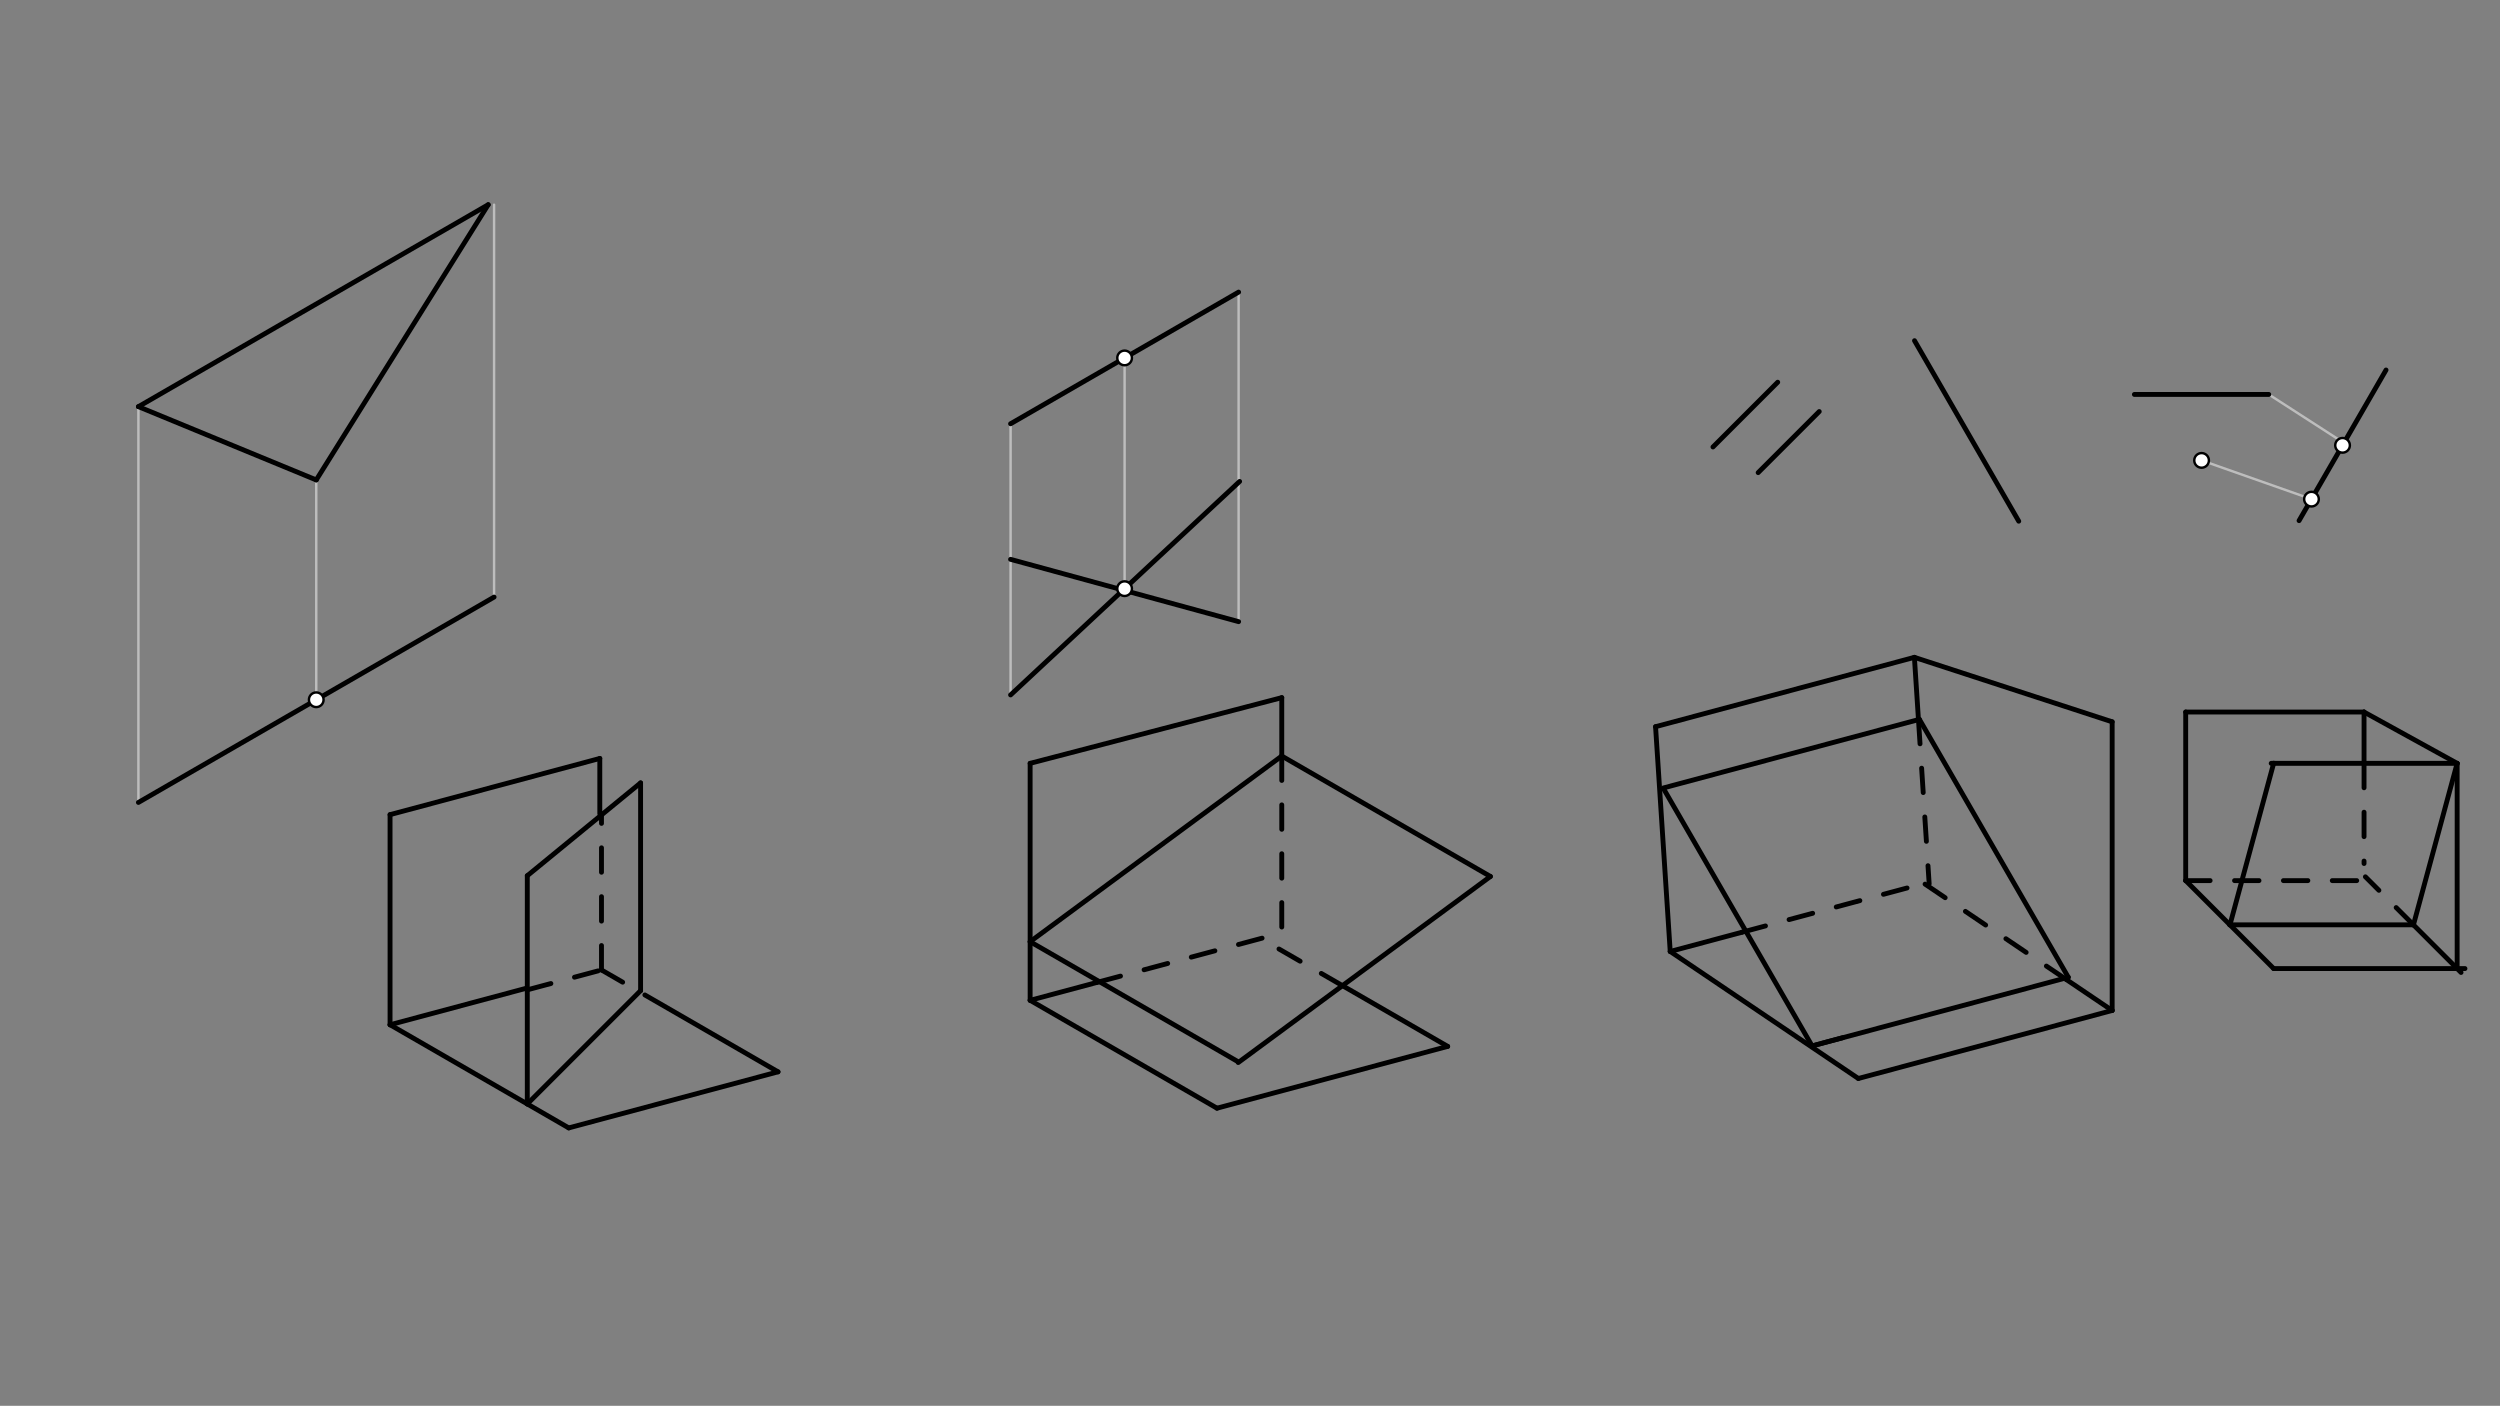 <svg xmlns="http://www.w3.org/2000/svg" class="svg--1it" height="100%" preserveAspectRatio="xMidYMid meet" viewBox="0 0 1023.307 575.433" width="100%"><rect x="0" y="0" width="1023.307" height="575.433" fill="#808080" stroke="none"/><defs><marker id="marker-arrow" markerHeight="16" markerUnits="userSpaceOnUse" markerWidth="24" orient="auto-start-reverse" refX="24" refY="4" viewBox="0 0 24 8"><path d="M 0 0 L 24 4 L 0 8 z" stroke="inherit"></path></marker></defs><g class="aux-layer--1FB"><g class="element--2qn"><line stroke="#BDBDBD" stroke-dasharray="none" stroke-linecap="round" stroke-width="1" x1="56.656" x2="56.656" y1="328.453" y2="166.453"></line></g><g class="element--2qn"><line stroke="#BDBDBD" stroke-dasharray="none" stroke-linecap="round" stroke-width="1" x1="202.235" x2="202.235" y1="244.403" y2="83.792"></line></g><g class="element--2qn"><line stroke="#BDBDBD" stroke-dasharray="none" stroke-linecap="round" stroke-width="1" x1="129.446" x2="129.446" y1="286.428" y2="196.453"></line></g><g class="element--2qn"><line stroke="#BDBDBD" stroke-dasharray="none" stroke-linecap="round" stroke-width="1" x1="413.656" x2="413.656" y1="173.453" y2="284.453"></line></g><g class="element--2qn"><line stroke="#BDBDBD" stroke-dasharray="none" stroke-linecap="round" stroke-width="1" x1="506.99" x2="506.99" y1="119.567" y2="254.453"></line></g><g class="element--2qn"><line stroke="#BDBDBD" stroke-dasharray="none" stroke-linecap="round" stroke-width="1" x1="460.323" x2="460.323" y1="146.51" y2="241.703"></line></g><g class="element--2qn"><line stroke="#BDBDBD" stroke-dasharray="none" stroke-linecap="round" stroke-width="1" x1="928.656" x2="959.656" y1="161.453" y2="181.453"></line></g><g class="element--2qn"><line stroke="#BDBDBD" stroke-dasharray="none" stroke-linecap="round" stroke-width="1" x1="901.156" x2="946.14" y1="188.453" y2="204.31"></line></g></g><g class="main-layer--3Vd"><g class="element--2qn"><line stroke="#000000" stroke-dasharray="none" stroke-linecap="round" stroke-width="2" x1="56.656" x2="202.235" y1="328.453" y2="244.403"></line></g><g class="element--2qn"><line stroke="#000000" stroke-dasharray="none" stroke-linecap="round" stroke-width="2" x1="56.656" x2="199.83" y1="166.453" y2="83.792"></line></g><g class="element--2qn"><line stroke="#000000" stroke-dasharray="none" stroke-linecap="round" stroke-width="2" x1="159.656" x2="159.656" y1="333.453" y2="419.453"></line></g><g class="element--2qn"><line stroke="#000000" stroke-dasharray="none" stroke-linecap="round" stroke-width="2" x1="159.656" x2="245.511" y1="333.453" y2="310.448"></line></g><g class="element--2qn"><line stroke="#000000" stroke-dasharray="none" stroke-linecap="round" stroke-width="2" x1="159.656" x2="232.794" y1="419.453" y2="461.679"></line></g><g class="element--2qn"><line stroke="#000000" stroke-dasharray="none" stroke-linecap="round" stroke-width="2" x1="232.794" x2="318.461" y1="461.679" y2="438.725"></line></g><g class="element--2qn"><line stroke="#000000" stroke-dasharray="none" stroke-linecap="round" stroke-width="2" x1="159.656" x2="215.117" y1="419.453" y2="404.592"></line></g><g class="element--2qn"><line stroke="#000000" stroke-dasharray="none" stroke-linecap="round" stroke-width="2" x1="318.461" x2="263.962" y1="438.725" y2="407.259"></line></g><g class="element--2qn"><line stroke="#000000" stroke-dasharray="none" stroke-linecap="round" stroke-width="2" x1="215.83" x2="262.208" y1="451.885" y2="405.506"></line></g><g class="element--2qn"><line stroke="#000000" stroke-dasharray="none" stroke-linecap="round" stroke-width="2" x1="262.208" x2="262.208" y1="405.506" y2="320.453"></line></g><g class="element--2qn"><line stroke="#000000" stroke-dasharray="none" stroke-linecap="round" stroke-width="2" x1="215.83" x2="215.83" y1="451.885" y2="358.453"></line></g><g class="element--2qn"><line stroke="#000000" stroke-dasharray="none" stroke-linecap="round" stroke-width="2" x1="215.83" x2="262.208" y1="358.453" y2="320.453"></line></g><g class="element--2qn"><line stroke="#000000" stroke-dasharray="none" stroke-linecap="round" stroke-width="2" x1="245.511" x2="245.511" y1="310.448" y2="333.057"></line></g><g class="element--2qn"><line stroke="#000000" stroke-dasharray="10" stroke-linecap="round" stroke-width="2" x1="215.83" x2="246.202" y1="405.169" y2="397.031"></line></g><g class="element--2qn"><line stroke="#000000" stroke-dasharray="10" stroke-linecap="round" stroke-width="2" x1="246.202" x2="246.202" y1="397.031" y2="333.057"></line></g><g class="element--2qn"><line stroke="#000000" stroke-dasharray="10" stroke-linecap="round" stroke-width="2" x1="246.202" x2="261.877" y1="397.031" y2="406.081"></line></g><g class="element--2qn"><line stroke="#000000" stroke-dasharray="none" stroke-linecap="round" stroke-width="2" x1="56.656" x2="129.446" y1="166.453" y2="196.453"></line></g><g class="element--2qn"><line stroke="#000000" stroke-dasharray="none" stroke-linecap="round" stroke-width="2" x1="199.83" x2="129.446" y1="83.792" y2="196.453"></line></g><g class="element--2qn"><line stroke="#000000" stroke-dasharray="none" stroke-linecap="round" stroke-width="2" x1="413.656" x2="506.99" y1="173.453" y2="119.567"></line></g><g class="element--2qn"><line stroke="#000000" stroke-dasharray="none" stroke-linecap="round" stroke-width="2" x1="506.99" x2="413.656" y1="254.453" y2="228.953"></line></g><g class="element--2qn"><line stroke="#000000" stroke-dasharray="none" stroke-linecap="round" stroke-width="2" x1="413.656" x2="507.404" y1="284.453" y2="197.067"></line></g><g class="element--2qn"><line stroke="#000000" stroke-dasharray="none" stroke-linecap="round" stroke-width="2" x1="421.656" x2="421.656" y1="312.453" y2="409.453"></line></g><g class="element--2qn"><line stroke="#000000" stroke-dasharray="none" stroke-linecap="round" stroke-width="2" x1="421.656" x2="498.142" y1="409.453" y2="453.612"></line></g><g class="element--2qn"><line stroke="#000000" stroke-dasharray="none" stroke-linecap="round" stroke-width="2" x1="498.142" x2="592.566" y1="453.612" y2="428.311"></line></g><g class="element--2qn"><line stroke="#000000" stroke-dasharray="none" stroke-linecap="round" stroke-width="2" x1="421.656" x2="524.656" y1="385.453" y2="309.453"></line></g><g class="element--2qn"><line stroke="#000000" stroke-dasharray="none" stroke-linecap="round" stroke-width="2" x1="524.656" x2="610.057" y1="309.453" y2="358.759"></line></g><g class="element--2qn"><line stroke="#000000" stroke-dasharray="none" stroke-linecap="round" stroke-width="2" x1="421.656" x2="506.452" y1="385.453" y2="434.41"></line></g><g class="element--2qn"><line stroke="#000000" stroke-dasharray="none" stroke-linecap="round" stroke-width="2" x1="610.057" x2="506.832" y1="358.759" y2="434.925"></line></g><g class="element--2qn"><line stroke="#000000" stroke-dasharray="none" stroke-linecap="round" stroke-width="2" x1="524.656" x2="524.656" y1="309.453" y2="285.564"></line></g><g class="element--2qn"><line stroke="#000000" stroke-dasharray="none" stroke-linecap="round" stroke-width="2" x1="421.656" x2="524.656" y1="312.453" y2="285.564"></line></g><g class="element--2qn"><line stroke="#000000" stroke-dasharray="none" stroke-linecap="round" stroke-width="2" x1="592.566" x2="549.326" y1="428.311" y2="403.347"></line></g><g class="element--2qn"><line stroke="#000000" stroke-dasharray="none" stroke-linecap="round" stroke-width="2" x1="421.656" x2="448.982" y1="409.453" y2="402.131"></line></g><g class="element--2qn"><line stroke="#000000" stroke-dasharray="10" stroke-linecap="round" stroke-width="2" x1="448.982" x2="525.123" y1="402.131" y2="381.729"></line></g><g class="element--2qn"><line stroke="#000000" stroke-dasharray="10" stroke-linecap="round" stroke-width="2" x1="524.656" x2="524.656" y1="309.453" y2="381.729"></line></g><g class="element--2qn"><line stroke="#000000" stroke-dasharray="10" stroke-linecap="round" stroke-width="2" x1="549.496" x2="521.463" y1="403.445" y2="387.26"></line></g><g class="element--2qn"><line stroke="#000000" stroke-dasharray="none" stroke-linecap="round" stroke-width="2" x1="783.656" x2="826.315" y1="139.453" y2="213.341"></line></g><g class="element--2qn"><line stroke="#000000" stroke-dasharray="none" stroke-linecap="round" stroke-width="2" x1="727.656" x2="701.156" y1="156.453" y2="182.953"></line></g><g class="element--2qn"><line stroke="#000000" stroke-dasharray="none" stroke-linecap="round" stroke-width="2" x1="719.656" x2="744.656" y1="193.453" y2="168.453"></line></g><g class="element--2qn"><line stroke="#000000" stroke-dasharray="none" stroke-linecap="round" stroke-width="2" x1="873.656" x2="928.656" y1="161.453" y2="161.453"></line></g><g class="element--2qn"><line stroke="#000000" stroke-dasharray="none" stroke-linecap="round" stroke-width="2" x1="785.656" x2="846.605" y1="294.453" y2="400.019"></line></g><g class="element--2qn"><line stroke="#000000" stroke-dasharray="none" stroke-linecap="round" stroke-width="2" x1="846.605" x2="741.723" y1="400.019" y2="428.122"></line></g><g class="element--2qn"><line stroke="#000000" stroke-dasharray="none" stroke-linecap="round" stroke-width="2" x1="741.723" x2="681.002" y1="428.122" y2="322.95"></line></g><g class="element--2qn"><line stroke="#000000" stroke-dasharray="none" stroke-linecap="round" stroke-width="2" x1="760.656" x2="683.656" y1="441.453" y2="389.453"></line></g><g class="element--2qn"><line stroke="#000000" stroke-dasharray="none" stroke-linecap="round" stroke-width="2" x1="683.656" x2="677.656" y1="389.453" y2="297.453"></line></g><g class="element--2qn"><line stroke="#000000" stroke-dasharray="none" stroke-linecap="round" stroke-width="2" x1="785.656" x2="680.889" y1="294.453" y2="322.526"></line></g><g class="element--2qn"><line stroke="#000000" stroke-dasharray="none" stroke-linecap="round" stroke-width="2" x1="754.274" x2="743.038" y1="424.759" y2="427.769"></line></g><g class="element--2qn"><line stroke="#000000" stroke-dasharray="none" stroke-linecap="round" stroke-width="2" x1="677.656" x2="783.605" y1="297.453" y2="269.064"></line></g><g class="element--2qn"><line stroke="#000000" stroke-dasharray="none" stroke-linecap="round" stroke-width="2" x1="783.605" x2="785.262" y1="269.064" y2="294.479"></line></g><g class="element--2qn"><line stroke="#000000" stroke-dasharray="none" stroke-linecap="round" stroke-width="2" x1="760.656" x2="864.556" y1="441.453" y2="413.613"></line></g><g class="element--2qn"><line stroke="#000000" stroke-dasharray="none" stroke-linecap="round" stroke-width="2" x1="864.556" x2="845.922" y1="413.613" y2="401.03"></line></g><g class="element--2qn"><line stroke="#000000" stroke-dasharray="none" stroke-linecap="round" stroke-width="2" x1="683.656" x2="712.986" y1="389.453" y2="381.594"></line></g><g class="element--2qn"><line stroke="#000000" stroke-dasharray="10" stroke-linecap="round" stroke-width="2" x1="712.986" x2="788.306" y1="381.594" y2="361.412"></line></g><g class="element--2qn"><line stroke="#000000" stroke-dasharray="10" stroke-linecap="round" stroke-width="2" x1="845.922" x2="787.977" y1="401.03" y2="361.898"></line></g><g class="element--2qn"><line stroke="#000000" stroke-dasharray="10" stroke-linecap="round" stroke-width="2" x1="785.262" x2="789.652" y1="294.479" y2="361.789"></line></g><g class="element--2qn"><line stroke="#000000" stroke-dasharray="none" stroke-linecap="round" stroke-width="2" x1="864.556" x2="864.556" y1="413.613" y2="295.453"></line></g><g class="element--2qn"><line stroke="#000000" stroke-dasharray="none" stroke-linecap="round" stroke-width="2" x1="783.605" x2="864.556" y1="269.064" y2="295.453"></line></g><g class="element--2qn"><line stroke="#000000" stroke-dasharray="none" stroke-linecap="round" stroke-width="2" x1="894.656" x2="930.656" y1="360.453" y2="396.453"></line></g><g class="element--2qn"><line stroke="#000000" stroke-dasharray="none" stroke-linecap="round" stroke-width="2" x1="987.877" x2="912.656" y1="378.565" y2="378.565"></line></g><g class="element--2qn"><line stroke="#000000" stroke-dasharray="none" stroke-linecap="round" stroke-width="2" x1="930.656" x2="1008.961" y1="396.453" y2="396.453"></line></g><g class="element--2qn"><line stroke="#000000" stroke-dasharray="none" stroke-linecap="round" stroke-width="2" x1="987.877" x2="1007.363" y1="378.565" y2="398.051"></line></g><g class="element--2qn"><line stroke="#000000" stroke-dasharray="none" stroke-linecap="round" stroke-width="2" x1="1005.765" x2="1005.765" y1="396.453" y2="312.453"></line></g><g class="element--2qn"><line stroke="#000000" stroke-dasharray="none" stroke-linecap="round" stroke-width="2" x1="1005.765" x2="987.877" y1="312.453" y2="378.565"></line></g><g class="element--2qn"><line stroke="#000000" stroke-dasharray="none" stroke-linecap="round" stroke-width="2" x1="1005.765" x2="929.656" y1="312.453" y2="312.453"></line></g><g class="element--2qn"><line stroke="#000000" stroke-dasharray="none" stroke-linecap="round" stroke-width="2" x1="912.768" x2="930.673" y1="378.565" y2="312.391"></line></g><g class="element--2qn"><line stroke="#000000" stroke-dasharray="none" stroke-linecap="round" stroke-width="2" x1="894.656" x2="894.656" y1="360.453" y2="291.453"></line></g><g class="element--2qn"><line stroke="#000000" stroke-dasharray="none" stroke-linecap="round" stroke-width="2" x1="894.656" x2="967.656" y1="291.453" y2="291.453"></line></g><g class="element--2qn"><line stroke="#000000" stroke-dasharray="none" stroke-linecap="round" stroke-width="2" x1="967.656" x2="1005.765" y1="291.453" y2="312.453"></line></g><g class="element--2qn"><line stroke="#000000" stroke-dasharray="none" stroke-linecap="round" stroke-width="2" x1="967.656" x2="967.656" y1="291.453" y2="312.453"></line></g><g class="element--2qn"><line stroke="#000000" stroke-dasharray="10" stroke-linecap="round" stroke-width="2" x1="967.656" x2="967.656" y1="312.453" y2="353.453"></line></g><g class="element--2qn"><line stroke="#000000" stroke-dasharray="10" stroke-linecap="round" stroke-width="2" x1="987.877" x2="968.211" y1="378.565" y2="358.899"></line></g><g class="element--2qn"><line stroke="#000000" stroke-dasharray="10" stroke-linecap="round" stroke-width="2" x1="894.656" x2="968.211" y1="360.453" y2="360.453"></line></g><g class="element--2qn"><line stroke="#000000" stroke-dasharray="none" stroke-linecap="round" stroke-width="2" x1="976.656" x2="941.059" y1="151.453" y2="213.109"></line></g><g class="element--2qn"><circle cx="129.446" cy="286.428" r="3" stroke="#000000" stroke-width="1" fill="#ffffff"></circle>}</g><g class="element--2qn"><circle cx="901.156" cy="188.453" r="3" stroke="#000000" stroke-width="1" fill="#ffffff"></circle>}</g><g class="element--2qn"><circle cx="460.323" cy="240.953" r="3" stroke="#000000" stroke-width="1" fill="#ffffff"></circle>}</g><g class="element--2qn"><circle cx="460.323" cy="146.51" r="3" stroke="#000000" stroke-width="1" fill="#ffffff"></circle>}</g><g class="element--2qn"><circle cx="958.858" cy="182.281" r="3" stroke="#000000" stroke-width="1" fill="#ffffff"></circle>}</g><g class="element--2qn"><circle cx="946.14" cy="204.31" r="3" stroke="#000000" stroke-width="1" fill="#ffffff"></circle>}</g></g><g class="snaps-layer--2PT"></g><g class="temp-layer--rAP"></g></svg>